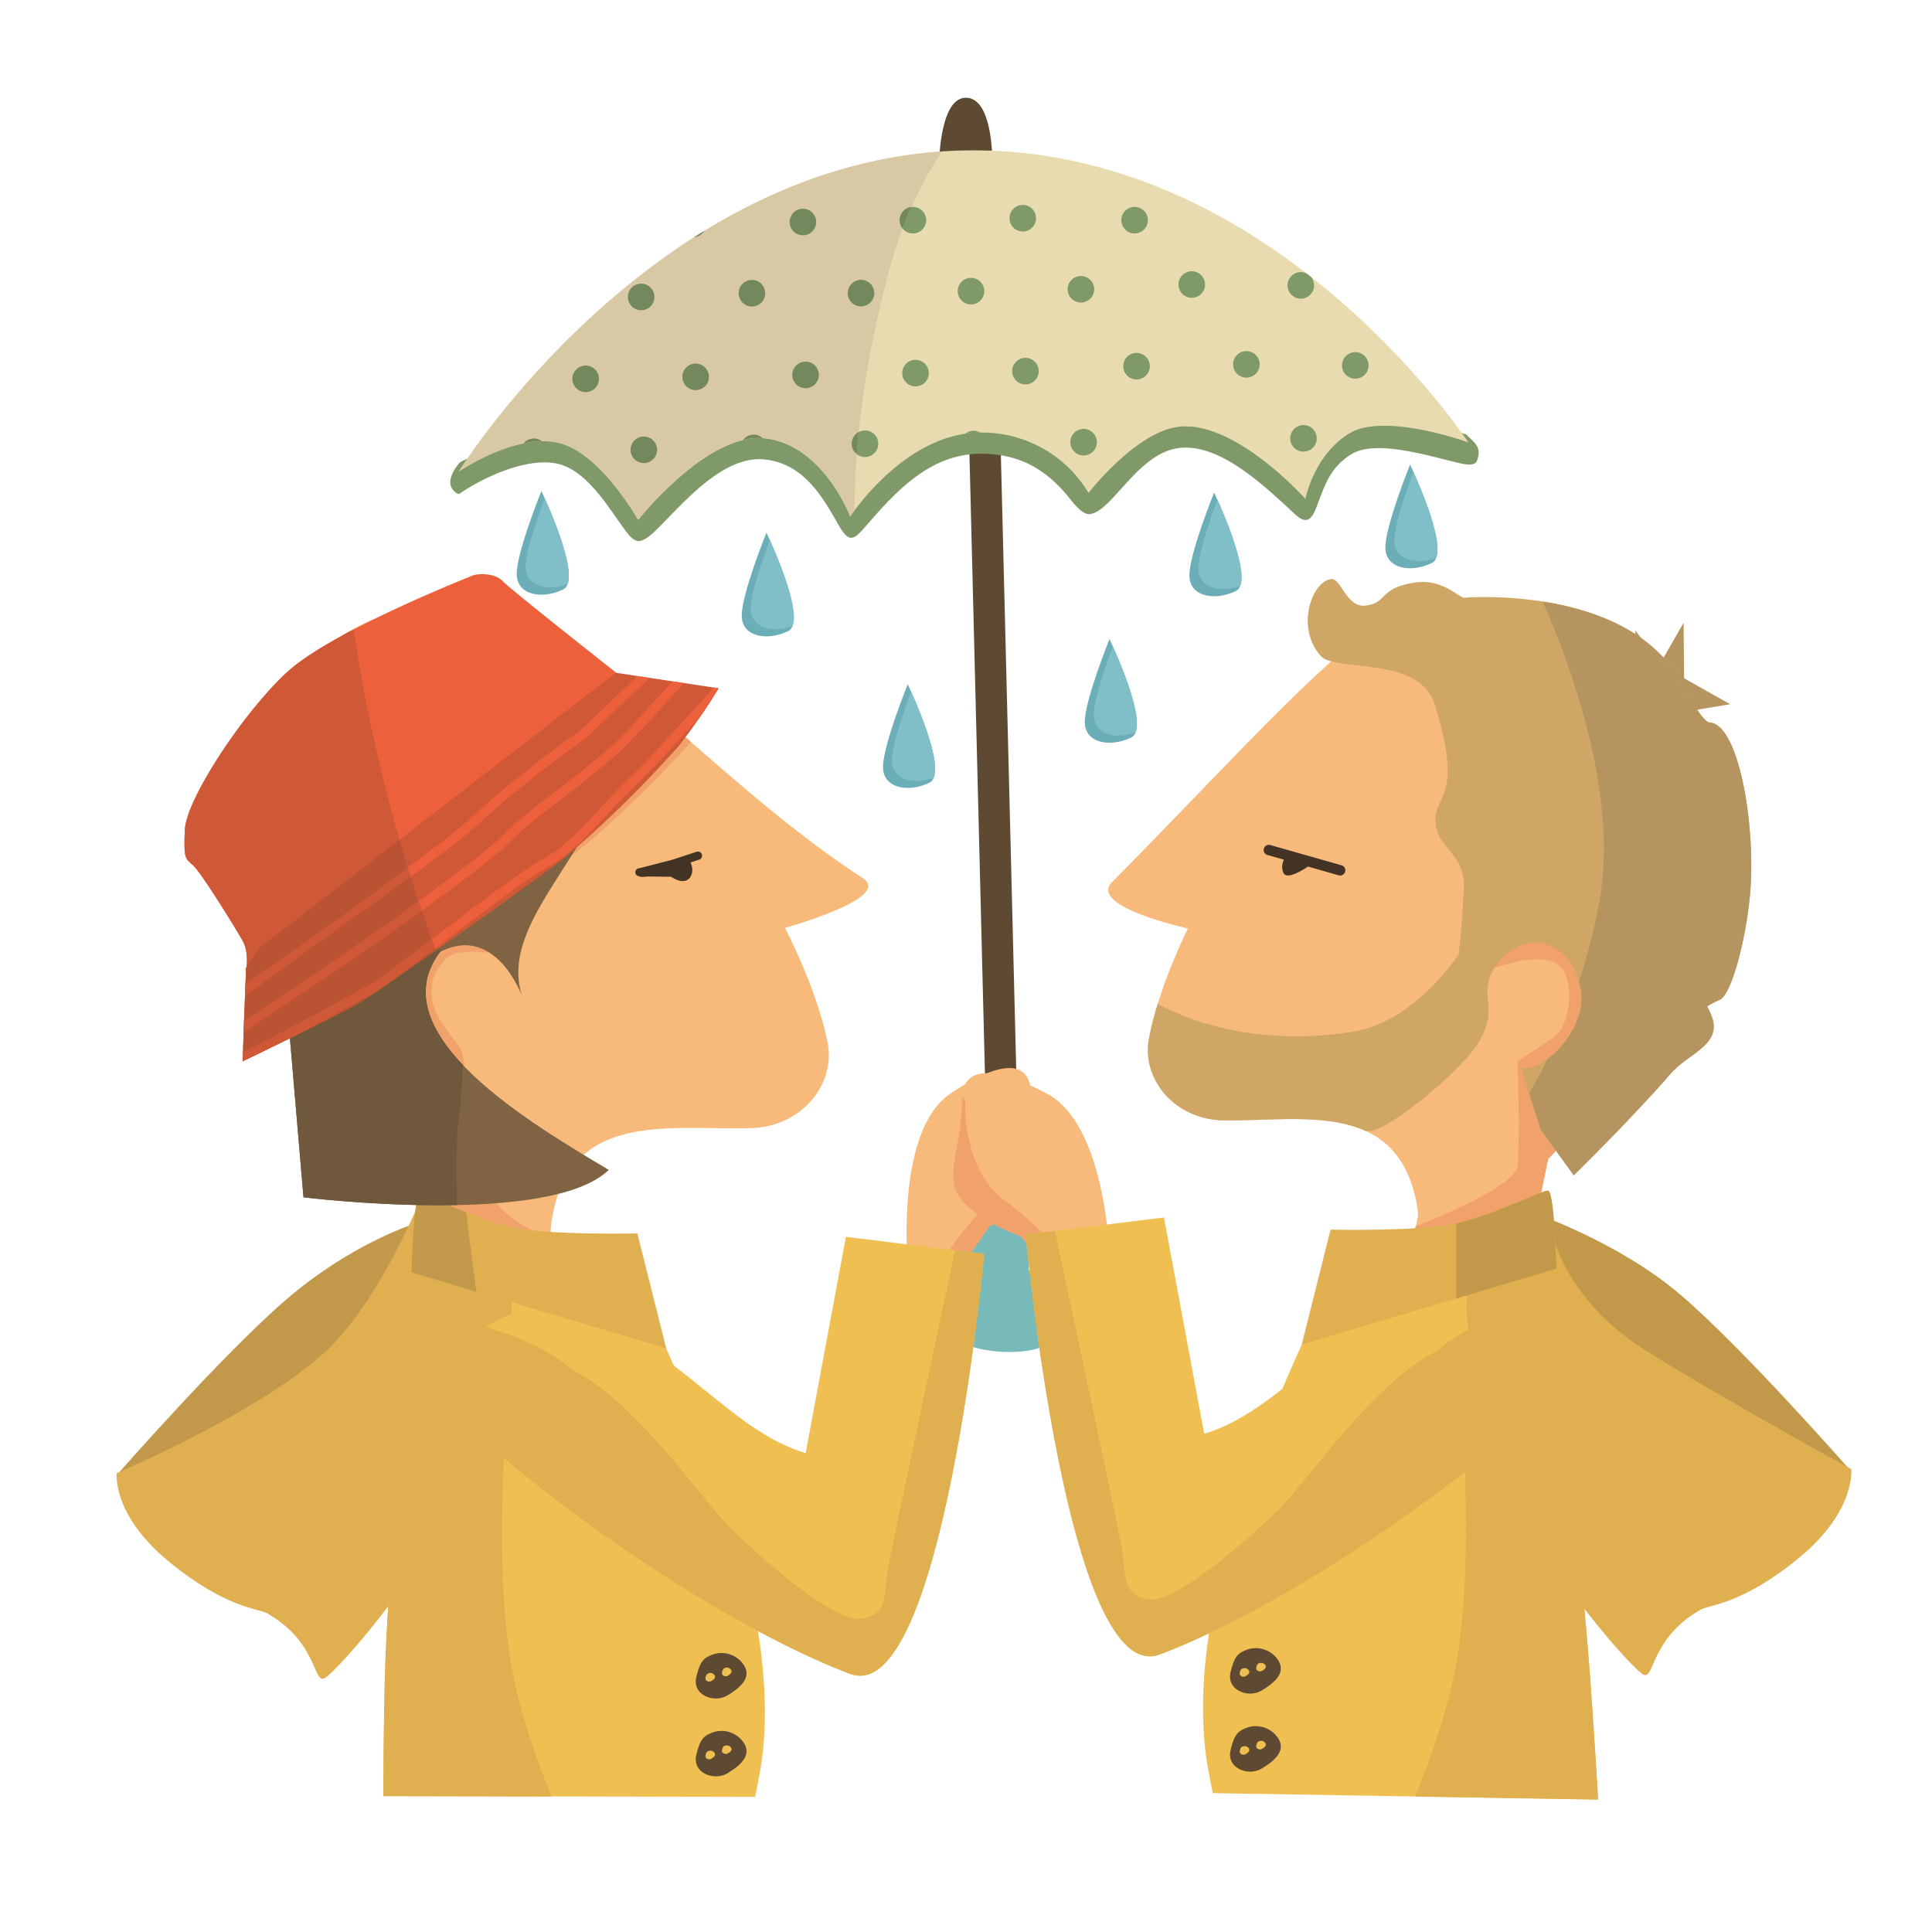 <svg viewBox="0 0 480 480" xmlns:xlink="http://www.w3.org/1999/xlink" xmlns="http://www.w3.org/2000/svg" data-sanitized-data-name="Capa 1" data-name="Capa 1" id="Capa_1"><defs><style>.cls-1,.cls-2{fill:none;}.cls-1{clip-rule:evenodd;}.cls-3{clip-path:url(#clip-path);}.cls-4{fill:#d4b65d;}.cls-10,.cls-11,.cls-13,.cls-18,.cls-20,.cls-24,.cls-26,.cls-30,.cls-32,.cls-34,.cls-35,.cls-37,.cls-4,.cls-40,.cls-45,.cls-47,.cls-50,.cls-52,.cls-6,.cls-8{fill-rule:evenodd;}.cls-5{clip-path:url(#clip-path-2);}.cls-6{fill:#f1a26b;}.cls-7{clip-path:url(#clip-path-3);}.cls-8{fill:#f7ba8d;}.cls-30,.cls-9{fill:#5e4a33;}.cls-10{fill:#78b9ba;}.cls-11{fill:#c2994b;}.cls-12,.cls-26{fill:#e0af50;}.cls-13,.cls-16{fill:#f8ba7b;}.cls-14{clip-path:url(#clip-path-5);}.cls-15{clip-path:url(#clip-path-6);}.cls-17{clip-path:url(#clip-path-7);}.cls-18,.cls-21{fill:#d0a666;}.cls-19{fill:#423324;}.cls-20{fill:#b59460;}.cls-22{clip-path:url(#clip-path-8);}.cls-23{clip-path:url(#clip-path-9);}.cls-24{fill:#f0bf51;}.cls-25{clip-path:url(#clip-path-10);}.cls-27{clip-path:url(#clip-path-11);}.cls-28{clip-path:url(#clip-path-12);}.cls-29{clip-path:url(#clip-path-13);}.cls-31{clip-path:url(#clip-path-14);}.cls-32{fill:#7f6343;}.cls-33{clip-path:url(#clip-path-15);}.cls-34{fill:#6f583b;}.cls-35,.cls-39{fill:#ec603b;}.cls-36{clip-path:url(#clip-path-16);}.cls-37,.cls-42{fill:#cf5837;}.cls-38{clip-path:url(#clip-path-17);}.cls-40{fill:#ba5234;}.cls-41{clip-path:url(#clip-path-18);}.cls-43{clip-path:url(#clip-path-19);}.cls-44{fill:#7f9a68;}.cls-45{fill:#e8dbb0;}.cls-46{clip-path:url(#clip-path-20);}.cls-47{fill:#d8c8a4;}.cls-48{clip-path:url(#clip-path-21);}.cls-49{fill:#74885e;}.cls-50{fill:#6baeb8;}.cls-51{clip-path:url(#clip-path-22);}.cls-52{fill:#81bfc8;}.cls-53{clip-path:url(#clip-path-23);}.cls-54{clip-path:url(#clip-path-24);}.cls-55{clip-path:url(#clip-path-25);}.cls-56{clip-path:url(#clip-path-26);}.cls-57{clip-path:url(#clip-path-27);}</style><clipPath id="clip-path"><path d="M-110.3,293.43s-19.21,69.33-31.47,94.43S-147.7,434-210,434.59s-125.5,4.45-144.27,2.15-42.53-6.33-50.19-12.26-20.66-79.45-24.39-95.53c-3.81-16.42-9-41-9-41C-359.27,298-389.21,299.18-151,302.06c4-1.15,30.85-5.36,30.85-5.36Z" class="cls-1" id="SVGID"></path></clipPath><clipPath id="clip-path-2"><path d="M-251.55,125.2c-7.93,8,24.63,15.05,24.63,15.05s-9.52,18.84-12.67,35.84c-2.44,13.17,8.49,26.21,24.15,26.46,25.08.4,57.66-7.29,63.11,29.06,1.85,12.35-64.42,58.86-66.57,61,49.58,0,80.65,13.59,104,5.49l-.08-58.55,5-24.48s60.63-60.39,52.66-108.76C-59.86,91-69.24,75.41-74.51,62.8c-4.76-11.39-22.16-20.73-40.07-25.19-21.21-5.28-43-1.65-55.55,7.5C-188.52,58.5-220.47,93.91-251.55,125.2Z" class="cls-2" data-sanitized-data-name="SVGID" data-name="SVGID" id="SVGID-2"></path></clipPath><clipPath id="clip-path-3"><path d="M-195.07,96.49s20.93,9,25,12,6.29,13.35,3.18,19.24-22.71,16-35.54,12.1-16.93-14.38-17.1-20,1.24-14.83,1.24-14.83,4.07-10.41,9.94-12C-203.21,91.56-195.07,96.49-195.07,96.49Z" class="cls-1" data-sanitized-data-name="SVGID" data-name="SVGID" id="SVGID-3"></path></clipPath><clipPath id="clip-path-5"><path d="M225.44,312.37s-2.62-31.54,10.55-40.56c8.54-5.85,18.86-10.4,20.14-1.3,1.63,11.56,3.45,12,4.18,18.87.87,8.13-14.37,15.16-14.37,15.16l-8,11.41Z" class="cls-1"></path></clipPath><clipPath id="clip-path-6"><path d="M275.74,313s-.73-33.23-15.47-41.2c-9.56-5.17-20.83-8.79-21.18.85-.43,12.25-2.28,13-2.29,20.16,0,8.58,16.67,14.25,16.67,14.25l9.65,11Z" class="cls-1"></path></clipPath><clipPath id="clip-path-7"><path d="M276.29,219.15c-6.07,6.11,18.85,11.52,18.85,11.52s-7.29,14.42-9.7,27.43c-1.86,10.08,6.5,20.06,18.49,20.25,19.19.31,44.13-5.58,48.3,22.24,1.42,9.46-21.13,33-22.51,47.62-5,53.45,51.26,4.64,51.26,4.64l-.2-46.17,3.84-18.74s46.4-46.23,40.31-83.25C423,193,415.83,181.05,411.8,171.4c-3.64-8.72-17-15.87-30.67-19.28-16.24-4-32.87-1.27-42.51,5.74C324.53,168.11,300.08,195.21,276.29,219.15Z" class="cls-2"></path></clipPath><clipPath id="clip-path-8"><path d="M363.55,148.53c1-.15,40.14-3.07,53.77,20.31,1.3,2.24,5.52,10.57,7.42,10.67,7.22.38,11.38,25,10.14,41.64-.82,11.07-4.64,26.52-7.86,27.36a23.86,23.86,0,0,0-2.9,1.51,17.23,17.23,0,0,1,1.45,3.37c1.57,6.52-6.28,8.41-10.63,13.5-3.46,4-5.56,6.2-9.2,10.08C400.13,283,391,292,391,292l-8.21-11.32-4.91-15.37c6.62.93,17.31-11,14.65-20.44-1.48-5.28-4-9.42-9.33-10.51-7.81-1.59-16.07,8-13.3,15.52l-9.61-1.84c2.73-9.2,3.19-24.7,3.37-26.9.73-8.79-6.45-10.23-7-16.51-.66-7.68,7.19-5.42-.17-29.51-3.77-12.34-24.7-8.09-28.32-12.11-6.4-7.11-2.2-18.6,2.58-19.15,2.46-.28,3.73,7.39,8.81,6.57,5.32-.86,3.1-4.44,12.15-5.72C357.57,143.94,360.93,147.1,363.55,148.53Z" class="cls-2"></path></clipPath><clipPath id="clip-path-9"><path d="M214.41,218.21c7.51,4.89-19.39,12.32-19.39,12.32s7.84,14.86,10.58,28.35c2.12,10.45-6.39,21-18.85,21.39-20,.67-46-5-49.83,24-1.3,9.86,8.59,29.41,8.59,29.41l-5.28,31.48c-16.18,57.13-29.74-21.75-29.74-21.75l-3.15-32.29-8.75-39.36s-44.67-27.28-39-65.88c1.8-12.23,9-24.76,13.06-34.86,3.63-9.13,17.1-17.87,31.54-20.6,19.57-3.7,37.71,10.71,47.86,17.83C166.87,178.64,188.73,201.5,214.41,218.21Z" class="cls-2"></path></clipPath><clipPath id="clip-path-10"><path d="M105.88,306.43s-9,67-10.25,110.15c-.35,11.56-.39,29.66-.39,29.66l92.37.19s.86-4.19,1.32-6.89c8.43-50.19-34.11-125.95-34.11-125.95Z" class="cls-1"></path></clipPath><clipPath id="clip-path-11"><path d="M144.14,326.16c-19.87-6.84-43.92,14.36-24.72,31.15,32.2,28.17,69.22,50.06,91.76,58.55,23,8.66,33.35-104.34,33.35-104.34l-34.37-4.23-10,53.73C181.51,355.56,168.29,334.47,144.14,326.16Z" class="cls-1"></path></clipPath><clipPath id="clip-path-12"><path d="M383.05,305.5s8.68,67,11.92,110.08c.93,12.29,2.08,31.52,2.08,31.52l-95.74-1.6s-.86-4.19-1.32-6.89c-8.43-50.19,34.11-125.95,34.11-125.95Z" class="cls-1"></path></clipPath><clipPath id="clip-path-13"><path d="M355.2,321.34c19.87-6.84,43.92,14.36,24.72,31.15-32.2,28.17-69.22,50.06-91.76,58.55-23,8.66-33.35-104.34-33.35-104.34l34.37-4.22,10,53.73C317.83,350.74,331.06,329.65,355.2,321.34Z" class="cls-1"></path></clipPath><clipPath id="clip-path-14"><path d="M104.36,296.74c-1.62,0-2.12,19.38-2.12,19.38L165.52,335l-7.17-28.56s-21.9.5-31.08-1.51S106,296.74,104.36,296.74Z" class="cls-1"></path></clipPath><clipPath id="clip-path-15"><path d="M157.72,182.12s-5.17,10.44-8.3,17.21c-8.53,18.47-24.82,33-19.66,48.32.9,2.66-5.49-18.77-20.43-11.15-15.42,20.46,23.1,42.93,41.92,54.16C136.47,305,75.4,297.47,75.4,297.47L72,257.58s-23.62-36.33-4.59-80.2c7.56-17.44,38-29.71,63.52-21.19C149.06,162.26,157.72,182.12,157.72,182.12Z" class="cls-1"></path></clipPath><clipPath id="clip-path-16"><path d="M61.17,240.88s.77-4.16-.87-7.12-10.11-16.65-12.16-18.6-2.55-1.41-2.21-9,14.41-29,25.31-39.09,44.18-23.24,45.95-24,5.89-.6,7.65,1.26,19.57,15.94,21.73,17.65l6.78,5.37s-8.85,12.92-20.85,21.75-24.39,21.89-29.63,24.54A181.5,181.5,0,0,0,84.2,224.8c-4.27,3.09-11.41,7-14.49,9.17S61.17,240.88,61.17,240.88Z" class="cls-1"></path></clipPath><clipPath id="clip-path-17"><path d="M61.15,240.4s-.67,16.14-.75,20.23-.14,3.05-.14,3.05,25.86-12.48,29.22-14.59,43.55-30,52-37a288.94,288.94,0,0,0,27.18-26.79A149.19,149.19,0,0,0,178.53,171L153,167.15l-88.6,68.4Z" class="cls-1"></path></clipPath><clipPath id="clip-path-18"><path d="M88.64,94.68c-13.93,46.44,17.27,167.73,59.71,214.86l7.23,37.19,14.2,73.05L201,495l-120,13.68L18.82,123.56Z" class="cls-1"></path></clipPath><clipPath id="clip-path-19"><path d="M384.57,295.81c1.62,0,2.12,19.38,2.12,19.38l-63.28,18.87,7.17-28.56s21.9.5,31.08-1.51S382.95,295.81,384.57,295.81Z" class="cls-1"></path></clipPath><clipPath id="clip-path-20"><path d="M114,117.13s48.59-78.2,125.48-79.75S364.8,109.91,364.8,109.91s-21-7.65-29.73-2.14-10.74,16.18-10.74,16.18-18-20.19-32.14-17.82c-10.46,1.75-21.75,16.34-21.75,16.34a30.77,30.77,0,0,0-26.7-15c-18.94-.09-32.5,20.87-32.5,20.87s-6.64-17.65-21-19.42-31.69,20.25-31.69,20.25-9.65-17.24-20.32-19.27S114,117.13,114,117.13Z" class="cls-1"></path></clipPath><clipPath id="clip-path-21"><path d="M267.76,5.06S232.68,23.21,221,66.84s-8.21,69.83-8.21,69.83L94.58,141.43l-15.19-40.2,100-78.05Z" class="cls-1"></path></clipPath><clipPath id="clip-path-22"><path d="M190.42,132.35s-6.14,15.17-6.14,20.56,6.4,6.4,11.54,3.89S190.42,132.35,190.42,132.35Z" class="cls-1"></path></clipPath><clipPath id="clip-path-23"><path d="M301.64,122.38s-6.14,15.17-6.14,20.56,6.4,6.4,11.54,3.9S301.64,122.38,301.64,122.38Z" class="cls-1"></path></clipPath><clipPath id="clip-path-24"><path d="M275.65,158.78s-6.14,15.17-6.14,20.56,6.4,6.4,11.54,3.89S275.65,158.78,275.65,158.78Z" class="cls-1"></path></clipPath><clipPath id="clip-path-25"><path d="M225.52,170s-6.14,15.17-6.14,20.56,6.4,6.4,11.54,3.89S225.52,170,225.52,170Z" class="cls-1"></path></clipPath><clipPath id="clip-path-26"><path d="M134.51,122s-6.14,15.17-6.14,20.56,6.4,6.4,11.54,3.89S134.51,122,134.51,122Z" class="cls-1"></path></clipPath><clipPath id="clip-path-27"><path d="M350.33,115.43s-6.14,15.17-6.14,20.56,6.4,6.4,11.54,3.89S350.33,115.43,350.33,115.43Z" class="cls-1"></path></clipPath></defs><title>Icon_Produkt_Hero_Reizklima</title><g class="cls-3"><path d="M-27.08,15q-23.35,103.9-120,169.08l-19.62,42.08s-24.38,77.73-54.94,118.47C-276.78,418-313.7,422-423.3,466.2L-126,440.89,13.76,84.33Z" class="cls-4"></path></g><g class="cls-5"><path d="M-107.88,10.19c16.2,74.1,31.44,101.92-1,162.69-4.1,7.69-19.31,6.25-18.74,6.25,0,0-.24,41-1.7,68.15-1.16,21.37-28.77,103.32-29.07,123.61-.4,27.23,16.55,67.86,16.55,67.86q-15.82,84.55-6.62,134.91s3.78,27.46,2.73,45c-1.59,26.55-16.35,66.21-16.35,66.21L.89,525.08l-28.94-460Z" class="cls-6"></path></g><g class="cls-7"><g class="cls-5"><path d="M-107.88,10.19c16.2,74.1,31.44,101.92-1,162.69-4.1,7.69-19.31,6.25-18.74,6.25,0,0-.24,41-1.7,68.15-1.16,21.37-28.77,103.32-29.07,123.61-.4,27.23,16.55,67.86,16.55,67.86q-15.82,84.55-6.62,134.91s3.78,27.46,2.73,45c-1.59,26.55-16.35,66.21-16.35,66.21L.89,525.08l-28.94-460Z" class="cls-8"></path></g></g><path d="M248.51,106.92l5.33,213.32c0,5.2-7.8,5.2-7.8,0l-5.33-213.32C240.71,101.72,248.51,101.72,248.51,106.92Z" class="cls-9"></path><path d="M239,287.37l16.57-1v29.14s6.77,10.89,5.8,16.7-26.37,4.71-25.4-3A26.32,26.32,0,0,1,241,316.57Z" class="cls-10"></path><path d="M29.27,366.18s26.53-30.25,42.19-43.62,30.74-18.23,30.74-18.23-16,34.5-27.92,41.9S29.27,366.18,29.27,366.18Z" class="cls-11"></path><path d="M108.9,305.42c1.79-1.72,8.09,4.5,14.56,2.41,5.36-1.74-.13,9.73-.13,9.73,4,9.55-2.84,31.19-7.11,47-4.66,17.24-27.8,45.85-35,52-3.66,3.1-1.47-8.1-14.83-15.73-2.11-1.21-10.35-1.24-24.5-12.91S29,366,29,366s33.89-14.33,51-29.42c14.09-12.41,24.7-39.2,24.7-39.2Z" class="cls-12"></path><path d="M225.44,312.37s-2.62-31.54,10.55-40.56c8.54-5.85,18.86-10.4,20.14-1.3,1.63,11.56,3.45,12,4.18,18.87.87,8.13-14.37,15.16-14.37,15.16l-8,11.41Z" class="cls-13"></path><g class="cls-14"><path d="M255.54,271.43s2.57,15.77-6.92,24.44a86.2,86.2,0,0,0-15,18.25l19.5,27.81,17-63.66-6.87-25.42Z" class="cls-6"></path></g><path d="M275.74,313s-.73-33.23-15.47-41.2c-9.56-5.17-20.83-8.79-21.18.85-.43,12.25-2.28,13-2.29,20.16,0,8.58,16.67,14.25,16.67,14.25l9.65,11Z" class="cls-13"></path><g class="cls-15"><path d="M239.82,273.57s-1,16.75,9.91,24.76a90.52,90.52,0,0,1,17.68,17.41l-17.31,31.18L225.3,282.32l4.38-27.3Z" class="cls-6"></path></g><path d="M276.29,219.15c-6.07,6.11,18.85,11.52,18.85,11.52s-7.29,14.42-9.7,27.43c-1.86,10.08,6.5,20.06,18.49,20.25,19.19.31,44.13-5.58,48.3,22.24,1.42,9.46-21.13,33-22.51,47.62-5,53.45,51.26,4.64,51.26,4.64l-.2-46.17,3.84-18.74s46.4-46.23,40.31-83.25C423,193,415.83,181.05,411.8,171.4c-3.64-8.72-17-15.87-30.67-19.28-16.24-4-32.87-1.27-42.51,5.74C324.53,168.11,300.08,195.21,276.29,219.15Z" class="cls-16"></path><g class="cls-17"><path d="M371,240.63s10.9-4.24,15.74-1.21,3.63,15.14-.61,18.16-9.08,6.05-9.08,6.05.61,19.38,0,26-34.77,18.66-34.77,18.66l94.11,6.78,9.69-72.66L398.26,226.1,371,227.31Z" class="cls-6"></path><path d="M363.83,235s-11.19,18.73-27.76,21.34c-31.07,4.89-49.84-7.82-49.84-7.82s-5,19,5,25.89,19.93,4.66,28.32,5,16,2.2,21.11,1.54,23.3-15.57,27.11-22.64,1-9.47,2-13.93S363.83,235,363.83,235Z" class="cls-18"></path></g><path d="M315,212.45l4,1.14a3.78,3.78,0,0,0-.14,3.27c.75,1.7,4.28-.35,6.1-1.57l7.63,2.18a1.29,1.29,0,1,0,.71-2.49l-17.59-5A1.29,1.29,0,1,0,315,212.45Z" class="cls-19"></path><polygon points="416.78 177.15 429.85 174.96 418.41 168.52 418.28 154.74 412.52 164.79 406.24 156.58 407.76 171.04 416.78 177.15" class="cls-20"></polygon><path d="M363.55,148.53c1-.15,40.14-3.07,53.77,20.31,1.3,2.24,5.52,10.57,7.42,10.67,7.22.38,11.38,25,10.14,41.64-.82,11.07-4.64,26.52-7.86,27.36a23.86,23.86,0,0,0-2.9,1.51,17.23,17.23,0,0,1,1.45,3.37c1.57,6.52-6.28,8.41-10.63,13.5-3.46,4-5.56,6.2-9.2,10.08C400.13,283,391,292,391,292l-8.21-11.32-4.91-15.37c6.62.93,17.31-11,14.65-20.44-1.48-5.28-4-9.42-9.33-10.51-7.81-1.59-16.07,8-13.3,15.52l-9.61-1.84c2.73-9.2,3.19-24.7,3.37-26.9.73-8.79-6.45-10.23-7-16.51-.66-7.68,7.19-5.42-.17-29.51-3.77-12.34-24.7-8.09-28.32-12.11-6.4-7.11-2.2-18.6,2.58-19.15,2.46-.28,3.73,7.39,8.81,6.57,5.32-.86,3.1-4.44,12.15-5.72C357.57,143.94,360.93,147.1,363.55,148.53Z" class="cls-21"></path><g class="cls-22"><path d="M372.06,127.1s33.43,56,25.08,98.22-30.58,65.1-30.58,65.1-11,116.37-13.49,125.69-6.32,19.59-6.32,19.59l40.62,4.9,69.7-227.35L447,127.84Z" class="cls-20"></path></g><path d="M214.41,218.21c7.51,4.89-19.39,12.32-19.39,12.32s7.84,14.86,10.58,28.35c2.12,10.45-6.39,21-18.85,21.39-20,.67-46-5-49.83,24-1.3,9.86,8.59,29.41,8.59,29.41l-5.28,31.48c-16.18,57.13-29.74-21.75-29.74-21.75l-3.15-32.29-8.75-39.36s-44.67-27.28-39-65.88c1.8-12.23,9-24.76,13.06-34.86,3.63-9.13,17.1-17.87,31.54-20.6,19.57-3.7,37.71,10.71,47.86,17.83C166.87,178.64,188.73,201.5,214.41,218.21Z" class="cls-16"></path><g class="cls-23"><path d="M173.73,213.57l-2.14.69,0,.1c1.14,2.46-.18,5.49-3.34,4.26A7.85,7.85,0,0,1,167,218l-.26-.17-5.89-.07s-1.79.26-2-.05a1,1,0,0,1,0-2l8.12-2.09,6.09-2A1,1,0,0,1,173.73,213.57Z" class="cls-19"></path><path d="M84.37,151.43S123.1,231,124.19,234.91s-9.62-.57-13.33,3.29c-2.81,2.93-4,5.24-3.55,9.79s4.65,9,6.65,11.87c5.41,7.83-7.48,41.83,28.7,49.13,8.57,1.73-28.46,7.31-28.46,7.31l-87.85,4.13L5.41,164.76s52.83-27,55.07-26.54S84.37,151.43,84.37,151.43Z" class="cls-6"></path><path d="M65.67,237.78S65,253.92,64.92,258s-.14,3-.14,3S90.64,248.57,94,246.47s43.55-30,52-37a288.93,288.93,0,0,0,27.18-26.79A149.1,149.1,0,0,0,183,168.39l-25.56-3.86-88.6,68.4Z" class="cls-6"></path></g><path d="M105.88,306.43s-9,67-10.25,110.15c-.35,11.56-.39,29.66-.39,29.66l92.37.19s.86-4.19,1.32-6.89c8.43-50.19-34.11-125.95-34.11-125.95Z" class="cls-24"></path><g class="cls-25"><path d="M118.59,263.75l8.51,32.62v39.71s-5.35,48,0,78c8.15,45.52,51.41,106.84,51.41,106.84l-162.2-.07,37-264.17Z" class="cls-26"></path></g><path d="M144.14,326.16c-19.87-6.84-43.92,14.36-24.72,31.15,32.2,28.17,69.22,50.06,91.76,58.55,23,8.66,33.35-104.34,33.35-104.34l-34.37-4.23-10,53.73C181.51,355.56,168.29,334.47,144.14,326.16Z" class="cls-24"></path><g class="cls-27"><path d="M238.38,305.57s-16.51,77.07-17.71,83.86.27,11.72-6.92,12.79c-4.67.69-17.76-8.55-31.77-22.1-7.58-7.33-23.48-31.59-39.68-39.68C130.4,329.93,110,327.49,110,327.49l-1.33,15.33,49.63,79.39L249,434.12l-.21-88.19,2.79-35.7Z" class="cls-26"></path></g><path d="M459.66,365.26S433.13,335,417.47,321.64,380.14,301,380.14,301s10,30.44,21.91,37.84S459.66,365.26,459.66,365.26Z" class="cls-11"></path><path d="M383.05,305.5s8.68,67,11.92,110.08c.93,12.29,2.08,31.52,2.08,31.52l-95.74-1.6s-.86-4.19-1.32-6.89c-8.43-50.19,34.11-125.95,34.11-125.95Z" class="cls-24"></path><g class="cls-28"><path d="M370.34,262.82l-8.51,32.62v39.71s5.36,48.06,0,78C354,457.19,313.08,517,313.08,517l159.52,2.9-37-264.17Z" class="cls-26"></path></g><path d="M355.2,321.34c19.87-6.84,43.92,14.36,24.72,31.15-32.2,28.17-69.22,50.06-91.76,58.55-23,8.66-33.35-104.34-33.35-104.34l34.37-4.22,10,53.73C317.83,350.74,331.06,329.65,355.2,321.34Z" class="cls-24"></path><g class="cls-29"><path d="M261,300.74s16.51,77.07,17.71,83.86-.27,11.72,6.92,12.79c4.67.69,17.76-8.55,31.77-22.1,7.58-7.33,23.48-31.6,39.68-39.68,11.9-10.51,32.33-12.95,32.33-12.95L390.71,338l-49.63,79.39-90.72,11.91.21-88.19-2.79-35.7Z" class="cls-26"></path></g><path d="M310,409.79c-2.58.9-3.33,1.87-4.25,5.58-1.13,4.55,4.38,6.63,7.7,4.64s6.18-4.52,4-7.7A6.64,6.64,0,0,0,310,409.79Zm-1.16,4.7c-.49.17-.63.36-.81,1.06-.22.87.83,1.26,1.46.88s1.18-.86.76-1.46A1.26,1.26,0,0,0,308.89,414.49Zm4.1-1.32c-.49.17-.63.36-.81,1.06-.22.87.83,1.26,1.46.88s1.18-.86.76-1.46A1.27,1.27,0,0,0,313,413.17Z" class="cls-30"></path><path d="M310,429.17c-2.58.9-3.33,1.87-4.25,5.59-1.13,4.55,4.38,6.63,7.7,4.64s6.18-4.52,4-7.7A6.64,6.64,0,0,0,310,429.17Zm-1.16,4.7c-.49.17-.63.36-.81,1.06-.22.86.83,1.26,1.46.88s1.18-.86.76-1.46A1.26,1.26,0,0,0,308.89,433.87Zm4.1-1.32c-.49.17-.63.36-.81,1.06-.22.87.83,1.26,1.46.88s1.18-.86.76-1.46A1.26,1.26,0,0,0,313,432.55Z" class="cls-30"></path><path d="M177.26,411c-2.59.9-3.33,1.87-4.25,5.59-1.13,4.55,4.38,6.63,7.7,4.64s6.18-4.52,4-7.7A6.64,6.64,0,0,0,177.26,411Zm-1.16,4.7c-.49.17-.63.36-.81,1.06-.22.86.83,1.26,1.46.88s1.18-.86.76-1.46A1.26,1.26,0,0,0,176.1,415.67Zm4.1-1.32c-.49.17-.63.36-.81,1.06-.22.87.83,1.26,1.46.88s1.18-.86.76-1.46A1.26,1.26,0,0,0,180.2,414.35Z" class="cls-30"></path><path d="M177.26,430.35c-2.59.9-3.33,1.87-4.25,5.58-1.13,4.55,4.38,6.63,7.7,4.64s6.18-4.52,4-7.7A6.64,6.64,0,0,0,177.26,430.35ZM176.1,435c-.49.17-.63.36-.81,1.06-.22.87.83,1.26,1.46.88s1.18-.86.76-1.46A1.27,1.27,0,0,0,176.1,435Zm4.1-1.32c-.49.17-.63.36-.81,1.06-.22.86.83,1.26,1.46.88s1.18-.86.76-1.46A1.26,1.26,0,0,0,180.2,433.73Z" class="cls-30"></path><path d="M104.36,296.74c-1.62,0-2.12,19.38-2.12,19.38L165.52,335l-7.17-28.56s-21.9.5-31.08-1.51S106,296.74,104.36,296.74Z" class="cls-26"></path><g class="cls-31"><path d="M77.9,152.66s25.52,74.59,26.81,78.47a19.57,19.57,0,0,0,4.19,6.79s-4.84,5.16-4.19,9.69,9.69,7.11,9.69,7.11.33,15.17-.32,23.89,5.36,50,5.36,50l-90.62-4.11L-.25,170.11s51.35-29.71,53.6-29.39S77.9,152.66,77.9,152.66Z" class="cls-11"></path></g><path d="M157.72,182.12s-5.17,10.44-8.3,17.21c-8.53,18.47-24.82,33-19.66,48.32.9,2.66-5.49-18.77-20.43-11.15-15.42,20.46,23.1,42.93,41.92,54.16C136.47,305,75.4,297.47,75.4,297.47L72,257.58s-23.62-36.33-4.59-80.2c7.56-17.44,38-29.71,63.52-21.19C149.06,162.26,157.72,182.12,157.72,182.12Z" class="cls-32"></path><g class="cls-33"><path d="M84.37,151.43S105.94,227.25,107,231.2a19.56,19.56,0,0,0,3.83,7s-5.1,4.9-4.7,9.46,9.3,7.6,9.3,7.6-.46,15.17-1.57,23.84.31,37.21.31,37.21l-87.85,4.13L5.41,164.76s52.83-27,55.07-26.54S84.37,151.43,84.37,151.43Z" class="cls-34"></path></g><path d="M61.17,240.88s.77-4.16-.87-7.12-10.11-16.65-12.16-18.6-2.55-1.41-2.21-9,14.41-29,25.31-39.09,44.18-23.24,45.95-24,5.89-.6,7.65,1.26,19.57,15.94,21.73,17.65l6.78,5.37s-8.85,12.92-20.85,21.75-24.39,21.89-29.63,24.54A181.5,181.5,0,0,0,84.2,224.8c-4.27,3.09-11.41,7-14.49,9.17S61.17,240.88,61.17,240.88Z" class="cls-35"></path><g class="cls-36"><path d="M88.64,94.68c-13.93,46.44,17.27,167.73,59.71,214.86l7.23,37.19,14.2,73.05L201,495l-120,13.68L18.82,123.56Z" class="cls-37"></path></g><path d="M61.15,240.4s-.67,16.14-.75,20.23-.14,3.05-.14,3.05,25.86-12.48,29.22-14.59,43.55-30,52-37a288.94,288.94,0,0,0,27.18-26.79A149.19,149.19,0,0,0,178.53,171L153,167.15l-88.6,68.4Z" class="cls-37"></path><g class="cls-38"><path d="M64,241.49c.06,0,42.93-28.86,53.57-38.79,10.37-9.67,25.48-20.46,26.64-21.28l14.93-14.14A1.19,1.19,0,0,1,160.8,169l-15,14.2c-.13.11-15.91,11.26-26.59,21.23-5.44,5.08-19,14.86-31,23.32s-22.85,15.71-22.85,15.71A1.19,1.19,0,0,1,64,241.49Z" class="cls-39"></path><path d="M62.74,252.51s23.38-15.86,30.37-20.83,27.66-19.76,31.74-24.08c3.84-4.07,9.55-8.12,14-11.59,5.89-4.64,11.91-9.37,14.48-11.94,5.16-5.17,16.22-17.48,16.22-17.48a1.19,1.19,0,0,1,1.77,1.59s-11.11,12.37-16.3,17.57c-2.61,2.61-8.71,7.42-14.69,12.13-4.26,3.36-10,7.44-13.71,11.36-4.29,4.55-25.18,19.48-32.1,24.39s-30.42,20.85-30.42,20.85A1.19,1.19,0,1,1,62.74,252.51Z" class="cls-39"></path><path d="M60,261.67S86.47,247.91,93,243.83c3.24-2,11.77-8.61,20.4-15.15s17.49-13.15,21.26-15.14c7.94-4.18,15.33-14.4,22-20.56,4.67-4.29,23.2-24.92,23.2-24.92a1.19,1.19,0,0,1,1.77,1.59S163,190.41,158.26,194.73c-7,6.43-14.13,16.48-22.53,20.91-3.55,1.87-12.21,8.33-20.93,14.93s-17.3,13.22-20.57,15.27c-6.53,4.1-33.08,17.93-33.08,17.93A1.19,1.19,0,1,1,60,261.67Z" class="cls-39"></path><path d="M88.64,94.68c-13.93,46.44,17.27,167.73,59.71,214.86l7.23,37.19,14.2,73.05L201,495l-120,13.68L18.82,123.56Z" class="cls-40"></path><g class="cls-41"><path d="M59,245.88c.06,0,47.94-33.24,58.58-43.18,10.37-9.67,25.48-20.46,26.64-21.28l14.93-14.14A1.19,1.19,0,0,1,160.8,169l-15,14.2c-.13.11-15.91,11.26-26.59,21.23-5.44,5.08-19,14.86-31,23.32s-27.86,20.09-27.86,20.09A1.19,1.19,0,1,1,59,245.88Z" class="cls-42"></path><path d="M58.69,254.94s27.44-18.29,34.43-23.26,27.66-19.76,31.74-24.08c3.84-4.07,9.55-8.12,14-11.59,5.89-4.64,11.91-9.37,14.48-11.94,5.16-5.17,16.22-17.48,16.22-17.48a1.19,1.19,0,0,1,1.77,1.59s-11.11,12.37-16.3,17.57c-2.61,2.61-8.71,7.42-14.69,12.13-4.26,3.36-10,7.44-13.71,11.36-4.29,4.55-25.18,19.48-32.1,24.39S60,256.91,60,256.91A1.19,1.19,0,0,1,58.69,254.94Z" class="cls-42"></path><path d="M60,261.67S86.47,247.91,93,243.83c3.24-2,11.77-8.61,20.4-15.15s17.49-13.15,21.26-15.14c7.94-4.18,15.33-14.4,22-20.56,4.67-4.29,23.2-24.92,23.2-24.92a1.19,1.19,0,0,1,1.77,1.59S163,190.41,158.26,194.73c-7,6.43-14.13,16.48-22.53,20.91-3.55,1.87-12.21,8.33-20.93,14.93s-17.3,13.22-20.57,15.27c-6.53,4.1-33.08,17.93-33.08,17.93A1.19,1.19,0,1,1,60,261.67Z" class="cls-42"></path></g></g><path d="M380,304.49c-1.79-1.72-8.09,4.5-14.56,2.41-5.36-1.73.13,9.74.13,9.74-4,9.55,2.84,31.19,7.11,47,4.66,17.24,27.8,45.85,35,52,3.66,3.1,1.47-8.1,14.83-15.73,2.11-1.21,10.35-1.24,24.5-12.91S459.94,365,459.94,365s-31.65-17.34-51-29.42c-25.14-15.67-25.14-38.24-25.14-38.24Z" class="cls-12"></path><path d="M384.57,295.81c1.62,0,2.12,19.38,2.12,19.38l-63.28,18.87,7.17-28.56s21.9.5,31.08-1.51S382.95,295.81,384.57,295.81Z" class="cls-26"></path><g class="cls-43"><polygon points="370.34 262.82 361.83 295.44 361.83 335.15 361.83 413.15 350.49 543.43 472.6 519.9 435.58 255.73 370.34 262.82" class="cls-11"></polygon></g><path d="M233.35,39.94s.23-16.1,6.89-15.65c6.34.42,6.27,15,6.27,15Z" class="cls-30"></path><path d="M113.22,122.37c-2.75-2.06-.69-5.56,1.07-7.52,5.88-3.1,17.19-7.27,24-6,7.81,1.49,15.07,10.5,19.28,17l1,1.56c6.89-8.18,20.24-20.92,31.68-19.52,9.95,1.22,17.18,9.9,21.11,18.4,7.34-10,19.18-19.92,32.3-19.86a31.86,31.86,0,0,1,26.82,14.27c5.06-6.07,13.58-14.29,21.47-15.61,11.07-1.85,24.52,9.29,31.8,16.83,1.77-5.95,5.38-11.67,10.72-15,7-4.42,22.94-1.08,29.79,1,2.34,2.31,3.9,3.22,2.69,6.55-.62,1.69-4,.67-5.06.42-7-1.61-20.13-5.81-26.22-2-5.61,3.56-6.62,8.15-8.82,13.66-2,4.93-4.36,1.88-6.92-.48-6.8-6.23-17.7-16.33-27.5-14.69-10.14,1.69-16.42,16.18-21.87,16.35-2,.06-4.52-3.63-5.71-5-5.64-6.54-11.95-9.93-21-10-12.4-.06-20.81,8.86-28.19,17.36-3.52,4.05-4.54,5.25-7.44.15-4.11-7.25-8.65-14.91-18-16.06-10.13-1.25-19.71,10-26.25,16.56-1.13,1.13-3.58,3.7-5.32,3.69-1.45,0-2.91-2.11-3.65-3.13-4.17-5.71-9.44-14.74-16.85-16.16s-17.93,3.33-24.14,7.63C114,122.82,113.35,122.47,113.22,122.37Z" class="cls-44"></path><path d="M114,117.13s48.59-78.2,125.48-79.75S364.8,109.91,364.8,109.91s-21-7.65-29.73-2.14-10.74,16.18-10.74,16.18-18-20.19-32.14-17.82c-10.46,1.75-21.75,16.34-21.75,16.34a30.77,30.77,0,0,0-26.7-15c-18.94-.09-32.5,20.87-32.5,20.87s-6.64-17.65-21-19.42-31.69,20.25-31.69,20.25-9.65-17.24-20.32-19.27S114,117.13,114,117.13Z" class="cls-45"></path><g class="cls-46"><circle transform="translate(-1.61 2.54) rotate(-0.99)" r="3.3" cy="94.11" cx="145.51" class="cls-44"></circle><circle transform="translate(-1.62 3.06) rotate(-1.01)" r="3.3" cy="93.63" cx="172.83" class="cls-44"></circle><circle transform="translate(-1.61 3.54) rotate(-1.01)" r="3.3" cy="93.15" cx="200.14" class="cls-44"></circle><circle transform="translate(-1.57 3.96) rotate(-0.99)" r="3.3" cy="92.68" cx="227.46" class="cls-44"></circle><circle transform="translate(-1.59 4.51) rotate(-1.01)" r="3.3" cy="92.2" cx="254.77" class="cls-44"></circle><circle transform="matrix(1, -0.02, 0.02, 1, -1.55, 4.9)" r="3.3" cy="91.72" cx="282.09" class="cls-44"></circle><circle transform="matrix(1, -0.02, 0.02, 1, -1.56, 5.46)" r="3.3" cy="91.25" cx="309.4" class="cls-44"></circle><circle transform="translate(-1.52 5.85) rotate(-0.99)" r="3.3" cy="90.77" cx="336.72" class="cls-44"></circle><circle transform="translate(-1.93 2.32) rotate(-0.99)" r="3.3" cy="112.23" cx="132.64" class="cls-44"></circle><circle transform="translate(-1.94 2.83) rotate(-1.01)" r="3.3" cy="111.76" cx="159.95" class="cls-44"></circle><circle transform="translate(-1.9 3.26) rotate(-0.99)" r="3.3" cy="111.28" cx="187.27" class="cls-44"></circle><circle transform="matrix(1, -0.02, 0.02, 1, -1.89, 3.74)" r="3.3" cy="110.8" cx="214.58" class="cls-44"></circle><circle transform="translate(-1.9 4.27) rotate(-1.01)" r="3.3" cy="110.33" cx="241.9" class="cls-44"></circle><circle transform="translate(-1.86 4.68) rotate(-0.99)" r="3.3" cy="109.85" cx="269.22" class="cls-44"></circle><circle transform="translate(-1.88 5.24) rotate(-1.01)" r="3.3" cy="109.37" cx="296.53" class="cls-44"></circle><circle transform="translate(-1.84 5.62) rotate(-0.99)" r="3.3" cy="108.9" cx="323.85" class="cls-44"></circle><circle transform="matrix(1, -0.02, 0.02, 1, -2.33, 2.6)" r="3.3" cy="133.67" cx="146.2" class="cls-44"></circle><circle transform="translate(-2.28 3.03) rotate(-0.99)" r="3.3" cy="133.19" cx="173.52" class="cls-44"></circle><circle transform="translate(-2.27 3.5) rotate(-0.99)" r="3.3" cy="132.72" cx="200.83" class="cls-44"></circle><circle transform="translate(-2.3 4.04) rotate(-1.01)" r="3.3" cy="132.24" cx="228.15" class="cls-44"></circle><circle transform="translate(-2.25 4.45) rotate(-0.99)" r="3.3" cy="131.76" cx="255.47" class="cls-44"></circle><circle transform="translate(-2.27 5.01) rotate(-1.01)" r="3.3" cy="131.28" cx="282.78" class="cls-44"></circle><circle transform="translate(-2.22 5.39) rotate(-0.99)" r="3.3" cy="130.81" cx="310.1" class="cls-44"></circle><circle transform="translate(-2.24 5.97) rotate(-1.01)" r="3.3" cy="130.33" cx="337.41" class="cls-44"></circle><circle transform="translate(-2.65 2.37) rotate(-1.01)" r="3.3" cy="151.79" cx="133.33" class="cls-44"></circle><circle transform="matrix(1, -0.02, 0.02, 1, -2.6, 2.81)" r="3.3" cy="151.32" cx="160.64" class="cls-44"></circle><circle transform="translate(-2.63 3.33) rotate(-1.01)" r="3.3" cy="150.84" cx="187.96" class="cls-44"></circle><circle transform="translate(-2.57 3.75) rotate(-0.99)" r="3.3" cy="150.36" cx="215.28" class="cls-44"></circle><circle transform="translate(-2.56 4.23) rotate(-0.99)" r="3.3" cy="149.89" cx="242.59" class="cls-44"></circle><circle transform="translate(-2.59 4.77) rotate(-1.01)" r="3.3" cy="149.41" cx="269.91" class="cls-44"></circle><circle transform="translate(-2.54 5.17) rotate(-0.99)" r="3.3" cy="148.93" cx="297.22" class="cls-44"></circle><circle transform="translate(-2.57 5.74) rotate(-1.01)" r="3.3" cy="148.46" cx="324.54" class="cls-44"></circle><circle transform="matrix(1, -0.02, 0.02, 1, -0.27, 2.5)" r="3.3" cy="16.56" cx="144.16" class="cls-44"></circle><circle transform="translate(-0.26 3.03) rotate(-1.01)" r="3.3" cy="16.08" cx="171.47" class="cls-44"></circle><circle transform="translate(-0.24 3.45) rotate(-0.99)" r="3.3" cy="15.6" cx="198.79" class="cls-44"></circle><circle transform="translate(-0.23 3.98) rotate(-1.01)" r="3.3" cy="15.13" cx="226.1" class="cls-44"></circle><circle transform="translate(-0.22 4.39) rotate(-0.99)" r="3.3" cy="14.65" cx="253.42" class="cls-44"></circle><circle transform="matrix(1, -0.02, 0.02, 1, -0.2, 4.87)" r="3.3" cy="14.17" cx="280.74" class="cls-44"></circle><circle transform="matrix(1, -0.02, 0.02, 1, -0.19, 5.42)" r="3.3" cy="13.69" cx="308.05" class="cls-44"></circle><circle transform="translate(-0.18 5.82) rotate(-0.99)" r="3.3" cy="13.22" cx="335.37" class="cls-44"></circle><circle transform="translate(-0.58 2.28) rotate(-0.99)" r="3.3" cy="34.68" cx="131.28" class="cls-44"></circle><circle transform="translate(-0.58 2.8) rotate(-1.01)" r="3.3" cy="34.21" cx="158.6" class="cls-44"></circle><circle transform="translate(-0.56 3.23) rotate(-0.99)" r="3.3" cy="33.73" cx="185.91" class="cls-44"></circle><circle transform="matrix(1, -0.02, 0.02, 1, -0.55, 3.76)" r="3.3" cy="33.25" cx="213.23" class="cls-44"></circle><circle transform="translate(-0.53 4.17) rotate(-0.99)" r="3.3" cy="32.78" cx="240.55" class="cls-44"></circle><circle transform="translate(-0.53 4.73) rotate(-1.01)" r="3.3" cy="32.3" cx="267.86" class="cls-44"></circle><circle transform="translate(-0.52 5.21) rotate(-1.01)" r="3.3" cy="31.82" cx="295.18" class="cls-44"></circle><circle transform="translate(-0.49 5.59) rotate(-0.99)" r="3.3" cy="31.34" cx="322.49" class="cls-44"></circle><circle transform="translate(-0.97 2.56) rotate(-1.01)" r="3.3" cy="56.12" cx="144.85" class="cls-44"></circle><circle transform="translate(-0.94 2.99) rotate(-0.99)" r="3.3" cy="55.64" cx="172.16" class="cls-44"></circle><circle transform="translate(-0.94 3.52) rotate(-1.01)" r="3.3" cy="55.16" cx="199.48" class="cls-44"></circle><circle transform="translate(-0.91 3.94) rotate(-0.99)" r="3.3" cy="54.69" cx="226.8" class="cls-44"></circle><circle transform="translate(-0.92 4.49) rotate(-1.01)" r="3.3" cy="54.21" cx="254.11" class="cls-44"></circle><circle transform="matrix(1, -0.02, 0.02, 1, -0.88, 5.36)" r="3.3" cy="53.26" cx="308.74" class="cls-44"></circle><circle transform="translate(-1.27 2.3) rotate(-0.99)" r="3.3" cy="74.24" cx="131.97" class="cls-44"></circle><circle transform="translate(-1.25 2.77) rotate(-0.99)" r="3.3" cy="73.77" cx="159.29" class="cls-44"></circle><circle transform="matrix(1, -0.02, 0.02, 1, -1.26, 3.29)" r="3.3" cy="73.29" cx="186.61" class="cls-44"></circle><circle transform="translate(-1.23 3.72) rotate(-0.99)" r="3.3" cy="72.81" cx="213.92" class="cls-44"></circle><circle transform="translate(-1.24 4.26) rotate(-1.01)" r="3.3" cy="72.34" cx="241.24" class="cls-44"></circle><circle transform="translate(-1.2 4.66) rotate(-0.99)" r="3.3" cy="71.86" cx="268.55" class="cls-44"></circle><circle transform="matrix(1, -0.02, 0.02, 1, -1.21, 5.23)" r="3.3" cy="71.38" cx="295.87" class="cls-44"></circle><circle transform="translate(-1.2 5.71) rotate(-1.01)" r="3.3" cy="70.9" cx="323.18" class="cls-44"></circle><circle transform="translate(-0.91 4.89) rotate(-0.99)" r="3.3" cy="54.69" cx="281.9" class="cls-44"></circle><path d="M267.76,5.06S232.68,23.21,221,66.84s-8.21,69.83-8.21,69.83L94.58,141.43l-15.19-40.2,100-78.05Z" class="cls-47"></path><g class="cls-48"><circle transform="translate(-1.61 2.54) rotate(-0.99)" r="3.3" cy="94.11" cx="145.51" class="cls-49"></circle><circle transform="translate(-1.62 3.06) rotate(-1.01)" r="3.3" cy="93.63" cx="172.83" class="cls-49"></circle><circle transform="translate(-1.61 3.54) rotate(-1.01)" r="3.3" cy="93.15" cx="200.14" class="cls-49"></circle><circle transform="translate(-1.57 3.96) rotate(-0.99)" r="3.3" cy="92.68" cx="227.46" class="cls-49"></circle><circle transform="translate(-1.59 4.51) rotate(-1.01)" r="3.3" cy="92.2" cx="254.77" class="cls-49"></circle><circle transform="matrix(1, -0.02, 0.02, 1, -1.55, 4.9)" r="3.3" cy="91.72" cx="282.09" class="cls-49"></circle><circle transform="matrix(1, -0.02, 0.02, 1, -1.56, 5.46)" r="3.3" cy="91.25" cx="309.4" class="cls-49"></circle><circle transform="translate(-1.52 5.85) rotate(-0.99)" r="3.3" cy="90.77" cx="336.72" class="cls-49"></circle><circle transform="translate(-1.93 2.32) rotate(-0.99)" r="3.3" cy="112.23" cx="132.64" class="cls-49"></circle><circle transform="translate(-1.94 2.83) rotate(-1.01)" r="3.3" cy="111.76" cx="159.95" class="cls-49"></circle><circle transform="translate(-1.9 3.26) rotate(-0.99)" r="3.3" cy="111.28" cx="187.27" class="cls-49"></circle><circle transform="matrix(1, -0.02, 0.02, 1, -1.89, 3.74)" r="3.3" cy="110.8" cx="214.58" class="cls-49"></circle><circle transform="translate(-1.9 4.27) rotate(-1.01)" r="3.3" cy="110.33" cx="241.9" class="cls-49"></circle><circle transform="translate(-1.86 4.68) rotate(-0.99)" r="3.3" cy="109.85" cx="269.22" class="cls-49"></circle><circle transform="translate(-1.88 5.24) rotate(-1.01)" r="3.3" cy="109.37" cx="296.53" class="cls-49"></circle><circle transform="translate(-1.84 5.62) rotate(-0.99)" r="3.3" cy="108.9" cx="323.85" class="cls-49"></circle><circle transform="matrix(1, -0.02, 0.02, 1, -2.33, 2.6)" r="3.3" cy="133.67" cx="146.2" class="cls-49"></circle><circle transform="translate(-2.28 3.03) rotate(-0.99)" r="3.3" cy="133.19" cx="173.52" class="cls-49"></circle><circle transform="translate(-2.27 3.5) rotate(-0.99)" r="3.3" cy="132.72" cx="200.83" class="cls-49"></circle><circle transform="translate(-2.3 4.04) rotate(-1.01)" r="3.3" cy="132.24" cx="228.15" class="cls-49"></circle><circle transform="translate(-2.25 4.45) rotate(-0.99)" r="3.3" cy="131.76" cx="255.47" class="cls-49"></circle><circle transform="translate(-2.27 5.01) rotate(-1.01)" r="3.3" cy="131.28" cx="282.78" class="cls-49"></circle><circle transform="translate(-2.22 5.39) rotate(-0.99)" r="3.3" cy="130.81" cx="310.1" class="cls-49"></circle><circle transform="translate(-2.24 5.97) rotate(-1.01)" r="3.3" cy="130.33" cx="337.41" class="cls-49"></circle><circle transform="translate(-2.65 2.37) rotate(-1.01)" r="3.3" cy="151.79" cx="133.33" class="cls-49"></circle><circle transform="matrix(1, -0.02, 0.02, 1, -2.6, 2.81)" r="3.3" cy="151.32" cx="160.64" class="cls-49"></circle><circle transform="translate(-2.63 3.33) rotate(-1.01)" r="3.3" cy="150.84" cx="187.96" class="cls-49"></circle><circle transform="translate(-2.57 3.75) rotate(-0.99)" r="3.3" cy="150.36" cx="215.28" class="cls-49"></circle><circle transform="translate(-2.56 4.23) rotate(-0.99)" r="3.3" cy="149.89" cx="242.59" class="cls-49"></circle><circle transform="translate(-2.59 4.77) rotate(-1.01)" r="3.3" cy="149.41" cx="269.91" class="cls-49"></circle><circle transform="translate(-2.54 5.17) rotate(-0.99)" r="3.3" cy="148.93" cx="297.22" class="cls-49"></circle><circle transform="translate(-2.57 5.74) rotate(-1.01)" r="3.3" cy="148.46" cx="324.54" class="cls-49"></circle><circle transform="matrix(1, -0.02, 0.02, 1, -0.27, 2.5)" r="3.3" cy="16.56" cx="144.16" class="cls-49"></circle><circle transform="translate(-0.26 3.03) rotate(-1.01)" r="3.3" cy="16.08" cx="171.47" class="cls-49"></circle><circle transform="translate(-0.24 3.45) rotate(-0.99)" r="3.3" cy="15.6" cx="198.79" class="cls-49"></circle><circle transform="translate(-0.23 3.98) rotate(-1.01)" r="3.3" cy="15.13" cx="226.1" class="cls-49"></circle><circle transform="translate(-0.22 4.39) rotate(-0.99)" r="3.3" cy="14.65" cx="253.42" class="cls-49"></circle><circle transform="matrix(1, -0.02, 0.02, 1, -0.2, 4.87)" r="3.3" cy="14.17" cx="280.74" class="cls-49"></circle><circle transform="matrix(1, -0.02, 0.02, 1, -0.19, 5.42)" r="3.3" cy="13.69" cx="308.05" class="cls-49"></circle><circle transform="translate(-0.18 5.82) rotate(-0.99)" r="3.3" cy="13.22" cx="335.37" class="cls-49"></circle><circle transform="translate(-0.58 2.28) rotate(-0.99)" r="3.3" cy="34.68" cx="131.28" class="cls-49"></circle><circle transform="translate(-0.58 2.8) rotate(-1.01)" r="3.3" cy="34.21" cx="158.6" class="cls-49"></circle><circle transform="translate(-0.56 3.23) rotate(-0.99)" r="3.3" cy="33.73" cx="185.91" class="cls-49"></circle><circle transform="matrix(1, -0.02, 0.02, 1, -0.55, 3.76)" r="3.3" cy="33.25" cx="213.23" class="cls-49"></circle><circle transform="translate(-0.53 4.17) rotate(-0.99)" r="3.3" cy="32.78" cx="240.55" class="cls-49"></circle><circle transform="translate(-0.53 4.73) rotate(-1.01)" r="3.3" cy="32.3" cx="267.86" class="cls-49"></circle><circle transform="translate(-0.52 5.21) rotate(-1.01)" r="3.3" cy="31.82" cx="295.18" class="cls-49"></circle><circle transform="translate(-0.49 5.59) rotate(-0.99)" r="3.3" cy="31.34" cx="322.49" class="cls-49"></circle><circle transform="translate(-0.97 2.56) rotate(-1.01)" r="3.3" cy="56.12" cx="144.85" class="cls-49"></circle><circle transform="translate(-0.94 2.99) rotate(-0.99)" r="3.3" cy="55.64" cx="172.16" class="cls-49"></circle><circle transform="translate(-0.94 3.52) rotate(-1.01)" r="3.3" cy="55.16" cx="199.48" class="cls-49"></circle><circle transform="translate(-0.91 3.94) rotate(-0.99)" r="3.3" cy="54.69" cx="226.8" class="cls-49"></circle><circle transform="translate(-0.92 4.49) rotate(-1.01)" r="3.3" cy="54.21" cx="254.11" class="cls-49"></circle><circle transform="matrix(1, -0.02, 0.02, 1, -0.88, 5.36)" r="3.3" cy="53.26" cx="308.74" class="cls-49"></circle><circle transform="translate(-1.27 2.3) rotate(-0.99)" r="3.3" cy="74.24" cx="131.97" class="cls-49"></circle><circle transform="translate(-1.25 2.77) rotate(-0.99)" r="3.3" cy="73.77" cx="159.29" class="cls-49"></circle><circle transform="matrix(1, -0.02, 0.02, 1, -1.26, 3.29)" r="3.3" cy="73.29" cx="186.61" class="cls-49"></circle><circle transform="translate(-1.23 3.72) rotate(-0.99)" r="3.3" cy="72.81" cx="213.92" class="cls-49"></circle><circle transform="translate(-1.24 4.26) rotate(-1.01)" r="3.3" cy="72.34" cx="241.24" class="cls-49"></circle><circle transform="translate(-1.2 4.66) rotate(-0.99)" r="3.3" cy="71.86" cx="268.55" class="cls-49"></circle><circle transform="matrix(1, -0.02, 0.02, 1, -1.21, 5.23)" r="3.3" cy="71.38" cx="295.87" class="cls-49"></circle><circle transform="translate(-1.2 5.71) rotate(-1.01)" r="3.3" cy="70.9" cx="323.18" class="cls-49"></circle><circle transform="translate(-0.91 4.89) rotate(-0.99)" r="3.3" cy="54.69" cx="281.9" class="cls-49"></circle></g></g><path d="M190.42,132.35s-6.14,15.17-6.14,20.56,6.4,6.4,11.54,3.89S190.42,132.35,190.42,132.35Z" class="cls-50"></path><g class="cls-51"><path d="M192.65,130.57s-6.14,15.17-6.14,20.56,6.4,6.4,11.54,3.89S192.65,130.57,192.65,130.57Z" class="cls-52"></path></g><path d="M301.64,122.38s-6.14,15.17-6.14,20.56,6.4,6.4,11.54,3.9S301.64,122.38,301.64,122.38Z" class="cls-50"></path><g class="cls-53"><path d="M303.87,120.6s-6.14,15.17-6.14,20.56,6.4,6.4,11.54,3.89S303.87,120.6,303.87,120.6Z" class="cls-52"></path></g><path d="M275.65,158.78s-6.14,15.17-6.14,20.56,6.4,6.4,11.54,3.89S275.65,158.78,275.65,158.78Z" class="cls-50"></path><g class="cls-54"><path d="M277.88,157s-6.14,15.17-6.14,20.56,6.4,6.4,11.54,3.89S277.88,157,277.88,157Z" class="cls-52"></path></g><path d="M225.52,170s-6.14,15.17-6.14,20.56,6.4,6.4,11.54,3.89S225.52,170,225.52,170Z" class="cls-50"></path><g class="cls-55"><path d="M227.75,168.26s-6.14,15.17-6.14,20.56,6.4,6.4,11.54,3.89S227.75,168.26,227.75,168.26Z" class="cls-52"></path></g><path d="M134.51,122s-6.14,15.17-6.14,20.56,6.4,6.4,11.54,3.89S134.51,122,134.51,122Z" class="cls-50"></path><g class="cls-56"><path d="M136.74,120.18s-6.14,15.17-6.14,20.56,6.4,6.4,11.54,3.89S136.74,120.18,136.74,120.18Z" class="cls-52"></path></g><path d="M350.33,115.43s-6.14,15.17-6.14,20.56,6.4,6.4,11.54,3.89S350.33,115.43,350.33,115.43Z" class="cls-50"></path><g class="cls-57"><path d="M352.56,113.65s-6.14,15.17-6.14,20.56,6.4,6.4,11.54,3.89S352.56,113.65,352.56,113.65Z" class="cls-52"></path></g></svg>